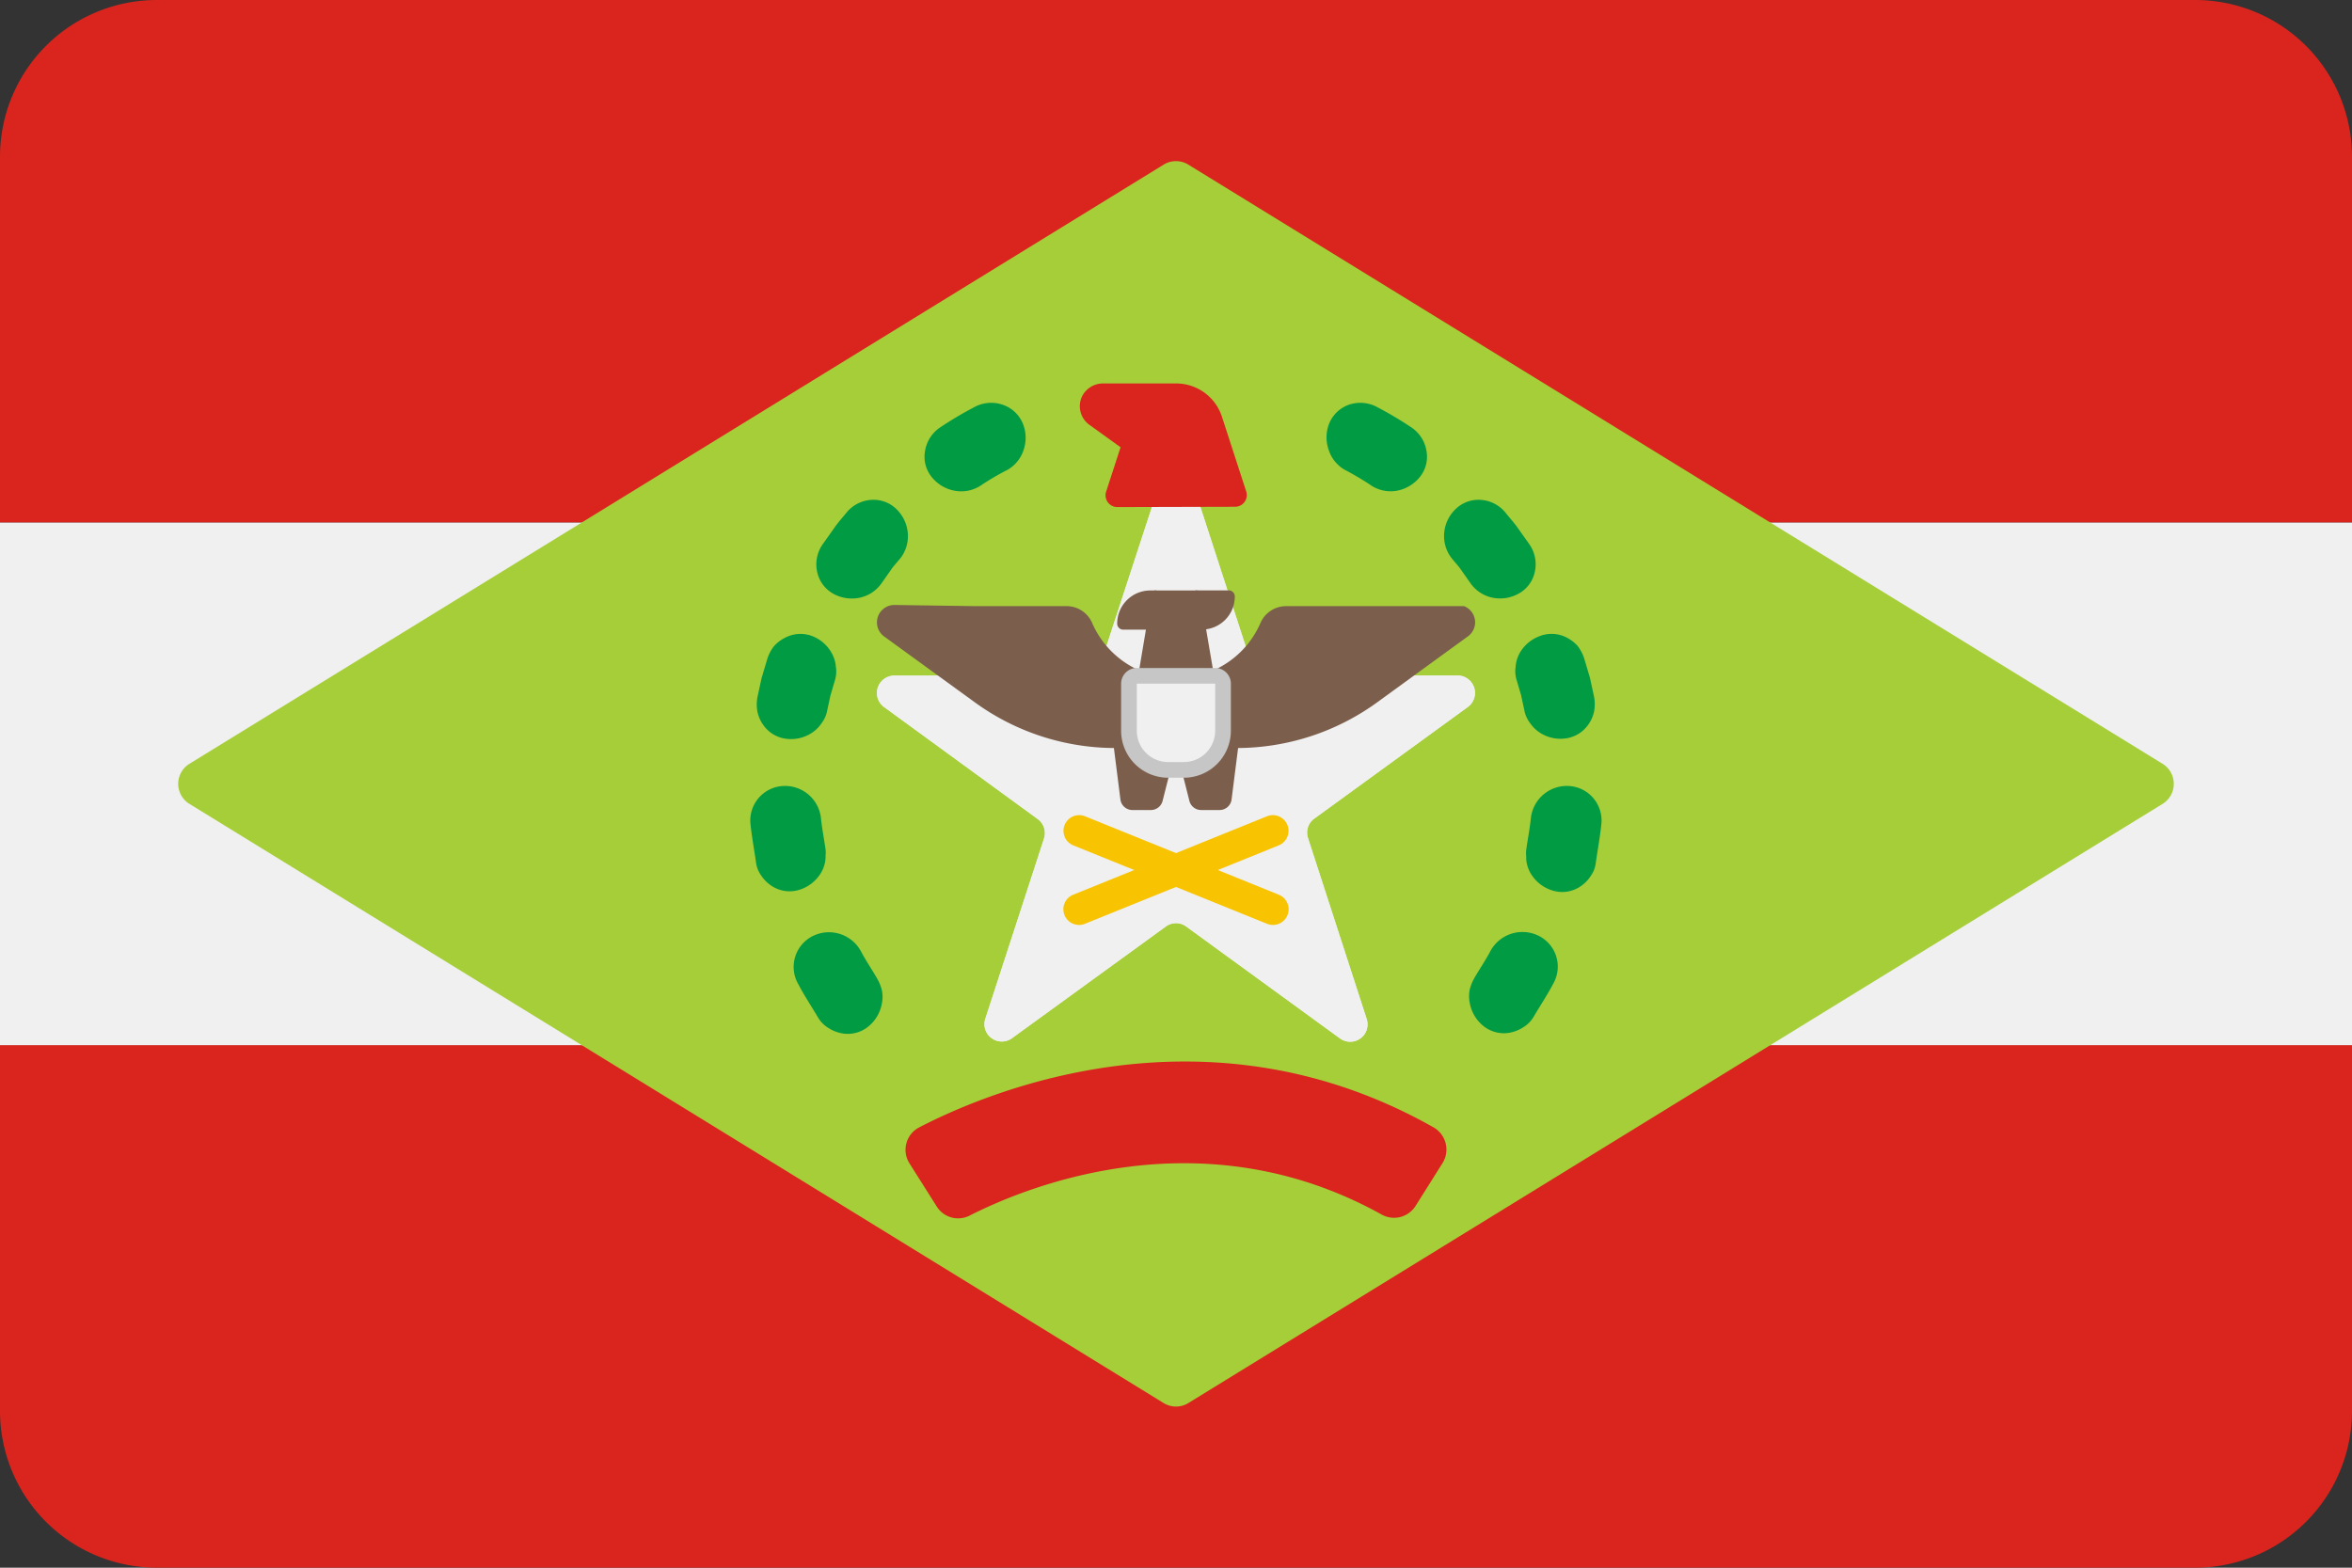 <svg xmlns="http://www.w3.org/2000/svg" viewBox="0 0 300 200"><rect x="0" y="0" width="300" height="200" fill="#333333" stroke="none"/><defs><style>.cls-1{fill:#d9251d;}.cls-2,.cls-8{fill:#f0f0f0;}.cls-3{fill:#a6ce39;}.cls-4{fill:none;}.cls-5{fill:#009b43;}.cls-6{fill:#7b5e4c;}.cls-7{fill:#f8c300;}.cls-8{stroke:#c6c6c6;stroke-miterlimit:10;stroke-width:2px;}</style></defs><title>25-santa-catarina-rounded</title><g id="rounded"><path class="cls-1" d="M0,133.33H300a0,0,0,0,1,0,0V180a20,20,0,0,1-20,20H20A20,20,0,0,1,0,180V133.33A0,0,0,0,1,0,133.33Z"/><path class="cls-1" d="M20,0H280a20,20,0,0,1,20,20V66.67a0,0,0,0,1,0,0H0a0,0,0,0,1,0,0V20A20,20,0,0,1,20,0Z"/><rect class="cls-2" y="66.67" width="300" height="66.67"/><path class="cls-3" d="M148.43,179,24.15,102.55a3,3,0,0,1,0-5.1L148.43,21a3,3,0,0,1,3.14,0L275.85,97.45a3,3,0,0,1,0,5.1L151.57,179A3,3,0,0,1,148.43,179Z"/><path class="cls-2" d="M152.05,61.41l7.55,23.24a2.2,2.2,0,0,0,2.1,1.53h24.24a2.22,2.22,0,0,1,1.3,4l-19.6,14.25a2.2,2.2,0,0,0-.81,2.47L174.32,130a2.21,2.21,0,0,1-3.41,2.47L151.3,118.2a2.19,2.19,0,0,0-2.6,0l-19.61,14.24a2.21,2.21,0,0,1-3.41-2.47l7.49-23a2.22,2.22,0,0,0-.81-2.48L112.75,90.19a2.22,2.22,0,0,1,1.3-4h24.24a2.23,2.23,0,0,0,2.11-1.53L148,61.41a2.16,2.16,0,0,1,4.1,0"/><circle class="cls-4" cx="150" cy="100.08" r="40"/><path class="cls-5" d="M169.55,54h0a4.26,4.26,0,0,1,2.54-2.38,4.51,4.51,0,0,1,3.65.36,47.09,47.09,0,0,1,4.21,2.5,4.46,4.46,0,0,1,2,3.06,4.1,4.1,0,0,1-.86,3.33,4.92,4.92,0,0,1-3,1.75A4.54,4.54,0,0,1,175,62a37,37,0,0,0-3.52-2.09,4.5,4.5,0,0,1-2-2.5A4.79,4.79,0,0,1,169.55,54Z"/><path class="cls-5" d="M185.61,65h0a4.18,4.18,0,0,1,3.24-1.23,4.44,4.44,0,0,1,3.24,1.71c.51.64,1.07,1.24,1.53,1.91l1.42,2a4.46,4.46,0,0,1,.72,3.6,4.14,4.14,0,0,1-2.07,2.75h0a4.86,4.86,0,0,1-3.41.49,4.57,4.57,0,0,1-2.68-1.77l-1.18-1.68c-.38-.57-.86-1.06-1.28-1.59a4.6,4.6,0,0,1-.94-3.09A4.77,4.77,0,0,1,185.61,65Z"/><path class="cls-5" d="M196.3,81.19h0a4.18,4.18,0,0,1,3.46.11,4.8,4.8,0,0,1,1.46,1.1,5.18,5.18,0,0,1,.88,1.72l.7,2.35.52,2.4a5,5,0,0,1,0,1.93,4.52,4.52,0,0,1-.75,1.67,4.21,4.21,0,0,1-3,1.75,4.82,4.82,0,0,1-3.32-.86,4.41,4.41,0,0,1-1.12-1.16,3.79,3.79,0,0,1-.68-1.5l-.43-2-.59-2a3.8,3.8,0,0,1-.11-1.64,4.31,4.31,0,0,1,.42-1.56A4.84,4.84,0,0,1,196.3,81.19Z"/><path class="cls-5" d="M200,100.27h0a4.41,4.41,0,0,1,4.25,4.92c-.17,1.62-.47,3.23-.7,4.85a4.23,4.23,0,0,1-.25,1,4.85,4.85,0,0,1-.48.83,4.55,4.55,0,0,1-1.32,1.27,4.15,4.15,0,0,1-3.41.49,4.9,4.9,0,0,1-2.76-2.06,4.3,4.3,0,0,1-.6-1.5,3.69,3.69,0,0,1-.06-.81,3.87,3.87,0,0,1,0-.83c.19-1.35.45-2.69.59-4A4.61,4.61,0,0,1,200,100.27Z"/><path class="cls-5" d="M196.12,119.32a4.39,4.39,0,0,1,2,6.17c-.76,1.45-1.67,2.81-2.5,4.22a3.88,3.88,0,0,1-1.36,1.37,4.91,4.91,0,0,1-1.7.67,4.15,4.15,0,0,1-3.34-.85h0a4.87,4.87,0,0,1-1.76-3,4.25,4.25,0,0,1,0-1.63,5.9,5.9,0,0,1,.61-1.52c.68-1.17,1.46-2.31,2.09-3.52A4.65,4.65,0,0,1,196.12,119.32Z"/><path class="cls-5" d="M130.45,54a4.79,4.79,0,0,1,.11,3.41,4.54,4.54,0,0,1-2,2.5A34.68,34.68,0,0,0,125,62a4.54,4.54,0,0,1-3.15.62,4.87,4.87,0,0,1-3-1.75h0a4.1,4.1,0,0,1-.86-3.33,4.46,4.46,0,0,1,2-3.06,47.09,47.09,0,0,1,4.21-2.5,4.51,4.51,0,0,1,3.65-.36A4.26,4.26,0,0,1,130.45,54Z"/><path class="cls-5" d="M114.39,65h0a4.82,4.82,0,0,1,1.41,3.12,4.59,4.59,0,0,1-.94,3.08c-.42.53-.9,1-1.28,1.59l-1.18,1.68a4.57,4.57,0,0,1-2.68,1.77,4.91,4.91,0,0,1-3.41-.48h0A4.18,4.18,0,0,1,104.24,73a4.46,4.46,0,0,1,.72-3.6l1.42-2c.46-.68,1-1.28,1.53-1.92a4.43,4.43,0,0,1,3.24-1.71A4.18,4.18,0,0,1,114.39,65Z"/><path class="cls-5" d="M103.7,81.19h0a4.84,4.84,0,0,1,2.5,2.35,4.31,4.31,0,0,1,.42,1.56,3.8,3.8,0,0,1-.11,1.64l-.59,2-.43,2a3.72,3.72,0,0,1-.68,1.5,4.41,4.41,0,0,1-1.12,1.16,4.82,4.82,0,0,1-3.32.86h0a4.18,4.18,0,0,1-3-1.75,4.52,4.52,0,0,1-.75-1.67,5,5,0,0,1,0-1.93l.52-2.4.7-2.35a5.18,5.18,0,0,1,.88-1.72,4.69,4.69,0,0,1,1.46-1.1A4.18,4.18,0,0,1,103.7,81.19Z"/><path class="cls-5" d="M100,100.27h0a4.61,4.61,0,0,1,4.71,4.07c.14,1.36.4,2.7.59,4a3.94,3.94,0,0,1,0,.84,3.6,3.6,0,0,1-.06.8,4.3,4.3,0,0,1-.6,1.5,4.9,4.9,0,0,1-2.76,2.06h0a4.15,4.15,0,0,1-3.41-.49,4.55,4.55,0,0,1-1.32-1.27,4.5,4.5,0,0,1-.48-.83,4.23,4.23,0,0,1-.25-1c-.23-1.62-.53-3.23-.7-4.85A4.41,4.41,0,0,1,100,100.27Z"/><path class="cls-5" d="M103.88,119.32h0a4.64,4.64,0,0,1,5.91,2c.63,1.2,1.41,2.34,2.09,3.52a5.63,5.63,0,0,1,.61,1.52,4.2,4.2,0,0,1,0,1.62,4.87,4.87,0,0,1-1.76,3h0a4.14,4.14,0,0,1-3.34.85,4.72,4.72,0,0,1-1.7-.67,3.88,3.88,0,0,1-1.36-1.37c-.83-1.41-1.74-2.77-2.5-4.22A4.4,4.4,0,0,1,103.88,119.32Z"/><path class="cls-2" d="M152.05,61.41l7.55,23.24a2.2,2.2,0,0,0,2.1,1.53h24.24a2.22,2.22,0,0,1,1.3,4l-19.6,14.25a2.2,2.2,0,0,0-.81,2.47L174.32,130a2.21,2.21,0,0,1-3.41,2.47L151.3,118.2a2.19,2.19,0,0,0-2.6,0l-19.61,14.24a2.21,2.21,0,0,1-3.41-2.47l7.49-23a2.22,2.22,0,0,0-.81-2.48L112.75,90.19a2.22,2.22,0,0,1,1.3-4h24.24a2.23,2.23,0,0,0,2.11-1.53L148,61.41a2.16,2.16,0,0,1,4.1,0"/><path class="cls-1" d="M119.47,153.9,116,148.41a3.22,3.22,0,0,1,1.24-4.58c9.08-4.71,36.84-16.29,65.62,0a3.26,3.26,0,0,1,1.14,4.55l-3.45,5.48a3.24,3.24,0,0,1-4.33,1.08c-22.88-12.71-45.11-3.64-52.56.15A3.22,3.22,0,0,1,119.47,153.9Z"/><path class="cls-6" d="M152.62,75.33h-5.25a.43.43,0,0,0-.43.37l-1.86,11.09a.45.45,0,0,0,.44.52h9a.44.44,0,0,0,.43-.52L153.06,75.7A.44.44,0,0,0,152.62,75.33Z"/><path class="cls-6" d="M146.72,75.33h.78a0,0,0,0,1,0,0v5a0,0,0,0,1,0,0h-4.23a.77.77,0,0,1-.77-.77v0A4.22,4.22,0,0,1,146.72,75.33Z"/><path class="cls-6" d="M156.72,75.33h.78a0,0,0,0,1,0,0v5a0,0,0,0,1,0,0h-4.23a.77.77,0,0,1-.77-.77v0A4.22,4.22,0,0,1,156.72,75.33Z" transform="translate(310 155.65) rotate(180)"/><path class="cls-6" d="M186.74,77.33H164a3.56,3.56,0,0,0-3.24,2.18,11.7,11.7,0,0,1-21.44,0A3.55,3.55,0,0,0,136,77.33H124.39l-10.34-.15a2.22,2.22,0,0,0-1.3,4l11.59,8.42a30.48,30.48,0,0,0,17.93,5.83h-.19l.83,6.56a1.54,1.54,0,0,0,1.53,1.35h2.36a1.54,1.54,0,0,0,1.49-1.16l1.12-4.43a.61.61,0,0,1,1.18,0l1.12,4.43a1.54,1.54,0,0,0,1.49,1.16h2.36a1.54,1.54,0,0,0,1.53-1.35l.83-6.56h-.2a30.51,30.51,0,0,0,17.94-5.83l11.58-8.42A2.21,2.21,0,0,0,186.74,77.33Z"/><path class="cls-7" d="M137.65,118a2,2,0,0,1-.75-3.86l24.7-10a2,2,0,0,1,1.5,3.71l-24.7,10A2,2,0,0,1,137.65,118Z"/><path class="cls-7" d="M162.35,118a2,2,0,0,1-.75-.15l-24.7-10a2,2,0,0,1,1.5-3.71l24.7,10a2,2,0,0,1-.75,3.86Z"/><path class="cls-8" d="M145,86.22h10a1,1,0,0,1,1,1v6a5,5,0,0,1-5,5h-2a5,5,0,0,1-5-5v-6a1,1,0,0,1,1-1Z"/><path class="cls-1" d="M157.52,64.65a1.49,1.49,0,0,0,1.42-2l-3.09-9.52A6.14,6.14,0,0,0,150,48.92h-9.23a3,3,0,0,0-2.68,1.51,2.92,2.92,0,0,0,.84,3.75l4,2.88-1.83,5.63a1.5,1.5,0,0,0,1.43,2Z"/></g></svg>
